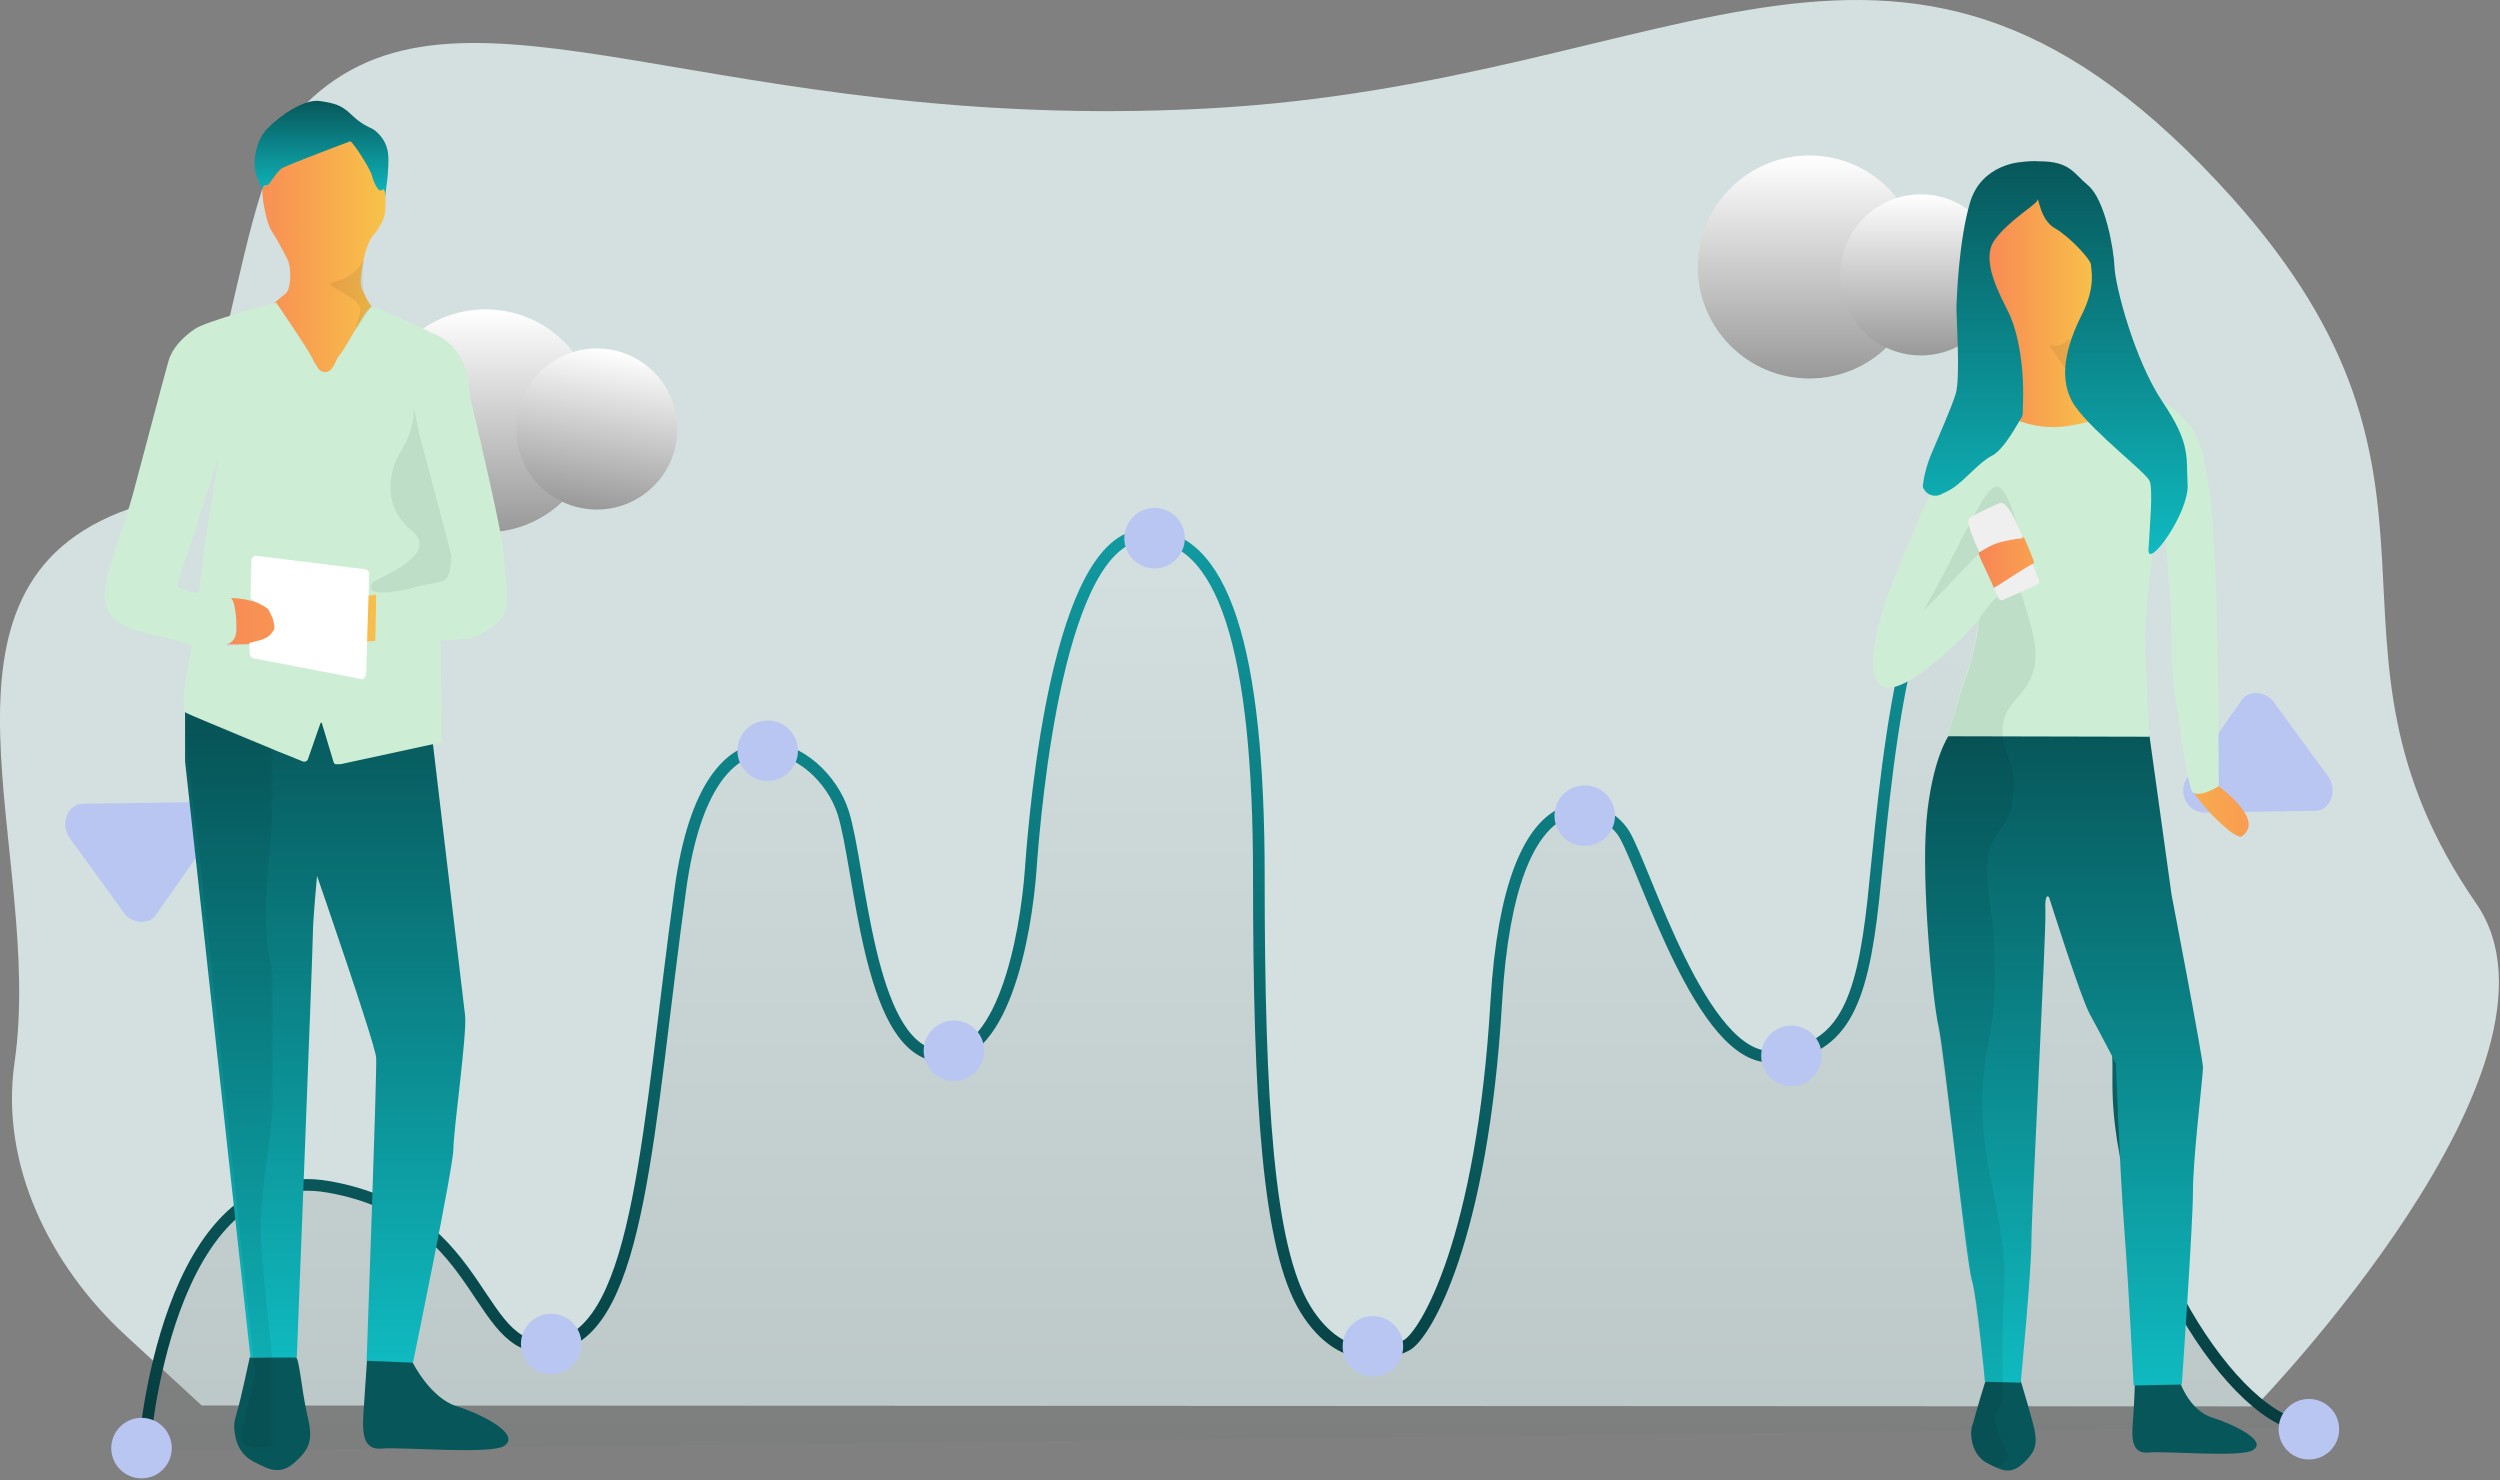 <svg width="1074" height="636" viewBox="0 0 1074 636" fill="none" xmlns="http://www.w3.org/2000/svg">
<rect x="0" y="0" width="1074" height="636" fill="#808080" stroke="none"/>
<g clip-path="url(#clip0_362_32)">
<path d="M53.94 573.682C21.44 543.682 -0.06 500.282 6.24 456.482C19.34 366.482 -39.66 252.082 55.54 218.582C103.64 201.582 95.74 76.582 134.34 41.782C201.04 -18.218 307.84 57.882 519.04 46.582C725.84 35.482 817.24 -72.818 958.74 84.782C1069.04 207.682 985.64 274.982 1063.74 388.082C1111.54 457.282 968.94 604.182 968.94 604.182L86.64 603.782L53.94 573.682Z" fill="#D4E0E0"/>
<path d="M61.8 623.4C61.8 623.4 70.8 497.4 141.3 509.9C211.4 522.3 203.3 585.9 239.3 577.9C275.3 569.9 278.2 484.1 292.3 381.9C304.5 293.2 353.1 320.4 362.2 349C369.8 373 372.8 448.4 401.8 453.4C430.8 458.4 440.8 401.4 442.8 373.4C444.8 345.4 454.8 231.4 491.3 229.9C525.8 228.5 540.8 279.4 540.8 376.4C540.8 473.4 544.8 536.4 560.8 562.4C576.8 588.4 597.8 581.4 604.3 577.9C612.4 573.5 636.8 532.4 642.8 430.4C648.8 328.4 688.8 343.4 697.8 358.4C706.8 373.4 731.3 455.9 761.3 453.9C791.3 451.9 799.8 432.4 804.8 386.4C809.8 340.4 817.2 226.5 855.3 227.9C894.8 229.4 910.6 409.5 910 463.7C909.2 532 960.3 612.9 992.3 612.9" fill="url(#paint0_linear_362_32)" fill-opacity="0.25"/>
<path d="M61.8 623.4C61.8 623.4 70.8 497.4 141.3 509.9C211.4 522.3 203.3 585.9 239.3 577.9C275.3 569.9 278.2 484.1 292.3 381.9C304.5 293.2 353.1 320.4 362.2 349C369.8 373 372.8 448.4 401.8 453.4C430.8 458.4 440.8 401.4 442.8 373.4C444.8 345.4 454.8 231.4 491.3 229.9C525.8 228.5 540.8 279.4 540.8 376.4C540.8 473.4 544.8 536.4 560.8 562.4C576.8 588.4 597.8 581.4 604.3 577.9C612.4 573.5 636.8 532.4 642.8 430.4C648.8 328.4 688.8 343.4 697.8 358.4C706.8 373.4 731.3 455.9 761.3 453.9C791.3 451.9 799.8 432.4 804.8 386.4C809.8 340.4 817.2 226.5 855.3 227.9C894.8 229.4 910.6 409.5 910 463.7C909.2 532 960.3 612.9 992.3 612.9" stroke="url(#paint1_linear_362_32)" stroke-width="5" stroke-miterlimit="10"/>
<path d="M236.8 590.4C243.98 590.4 249.8 584.58 249.8 577.4C249.8 570.221 243.98 564.4 236.8 564.4C229.62 564.4 223.8 570.221 223.8 577.4C223.8 584.58 229.62 590.4 236.8 590.4Z" fill="#BAC6F2"/>
<path d="M60.8 635.1C67.98 635.1 73.8 629.279 73.8 622.1C73.8 614.92 67.98 609.1 60.8 609.1C53.62 609.1 47.8 614.92 47.8 622.1C47.8 629.279 53.62 635.1 60.8 635.1Z" fill="#BAC6F2"/>
<path d="M409.8 464.4C416.98 464.4 422.8 458.58 422.8 451.4C422.8 444.221 416.98 438.4 409.8 438.4C402.62 438.4 396.8 444.221 396.8 451.4C396.8 458.58 402.62 464.4 409.8 464.4Z" fill="#BAC6F2"/>
<path d="M329.8 335.5C336.98 335.5 342.8 329.68 342.8 322.5C342.8 315.32 336.98 309.5 329.8 309.5C322.62 309.5 316.8 315.32 316.8 322.5C316.8 329.68 322.62 335.5 329.8 335.5Z" fill="#BAC6F2"/>
<path d="M496 244.2C503.18 244.2 509 238.38 509 231.2C509 224.02 503.18 218.2 496 218.2C488.82 218.2 483 224.02 483 231.2C483 238.38 488.82 244.2 496 244.2Z" fill="#BAC6F2"/>
<path d="M680.8 363.4C687.98 363.4 693.8 357.58 693.8 350.4C693.8 343.221 687.98 337.4 680.8 337.4C673.62 337.4 667.8 343.221 667.8 350.4C667.8 357.58 673.62 363.4 680.8 363.4Z" fill="#BAC6F2"/>
<path d="M769.6 466.6C776.78 466.6 782.6 460.779 782.6 453.6C782.6 446.42 776.78 440.6 769.6 440.6C762.42 440.6 756.6 446.42 756.6 453.6C756.6 460.779 762.42 466.6 769.6 466.6Z" fill="#BAC6F2"/>
<path d="M853 242.8C860.18 242.8 866 236.98 866 229.8C866 222.62 860.18 216.8 853 216.8C845.82 216.8 840 222.62 840 229.8C840 236.98 845.82 242.8 853 242.8Z" fill="#BAC6F2"/>
<path d="M991.9 627C999.08 627 1004.9 621.18 1004.9 614C1004.9 606.82 999.08 601 991.9 601C984.72 601 978.9 606.82 978.9 614C978.9 621.18 984.72 627 991.9 627Z" fill="#BAC6F2"/>
<path d="M589.8 591.4C596.98 591.4 602.8 585.58 602.8 578.4C602.8 571.221 596.98 565.4 589.8 565.4C582.62 565.4 576.8 571.221 576.8 578.4C576.8 585.58 582.62 591.4 589.8 591.4Z" fill="#BAC6F2"/>
<path d="M208.6 228.7C235.054 228.7 256.5 207.254 256.5 180.8C256.5 154.345 235.054 132.9 208.6 132.9C182.146 132.9 160.7 154.345 160.7 180.8C160.7 207.254 182.146 228.7 208.6 228.7Z" fill="url(#paint2_linear_362_32)"/>
<path d="M290.56 189.843C293.621 170.98 280.812 153.208 261.95 150.146C243.087 147.085 225.315 159.894 222.253 178.756C219.192 197.618 232.001 215.391 250.863 218.452C269.726 221.514 287.498 208.705 290.56 189.843Z" fill="url(#paint3_linear_362_32)"/>
<path d="M777.3 162.6C803.754 162.6 825.2 141.154 825.2 114.7C825.2 88.245 803.754 66.8 777.3 66.8C750.846 66.8 729.4 88.245 729.4 114.7C729.4 141.154 750.846 162.6 777.3 162.6Z" fill="url(#paint4_linear_362_32)"/>
<path d="M825.2 152.7C844.309 152.7 859.8 137.209 859.8 118.1C859.8 98.991 844.309 83.5 825.2 83.5C806.091 83.5 790.6 98.991 790.6 118.1C790.6 137.209 806.091 152.7 825.2 152.7Z" fill="url(#paint5_linear_362_32)"/>
<path d="M939 335.1L962.8 301.1C965.4 296.5 972.7 296.9 976.2 300.8L999.6 332.8C1004.4 338.2 1001.9 348.2 994.7 348.3L947.4 349.1C942.2 349.2 937.9 345 937.9 339.8C937.8 338.2 938.2 336.6 939 335.1ZM91 358.8L67.2 392.7C64.6 397.3 57.3 396.9 53.8 392.9L30.5 360.8C25.7 355.4 28.3 345.4 35.5 345.3L82.8 344.6C88 344.6 92.3 348.7 92.3 353.9C92.2 355.7 91.8 357.4 91 358.8Z" fill="#BAC6F2"/>
<path d="M127 582.999L123.8 582.899L107.3 583.099C107.3 583.099 103.7 600.099 101.7 607.099C101.6 607.499 101.2 608.699 101 609.599C100.7 610.799 100.6 612.099 100.6 613.299C101 619.699 103.3 625.099 109.1 627.999C115.4 631.199 120.2 634.099 126.9 627.999C133.6 621.899 134.5 617.999 131.9 607.399C129.5 596.799 128.6 583.299 127 582.999ZM196.1 604.099C184.7 600.499 177.1 584.999 177.1 584.999L157.7 583.899C157.7 583.899 156.6 599.599 156.1 607.599C155.4 618.199 157.2 622.899 164.1 622.299C173.3 621.599 210.6 624.899 216.5 621.199C224.3 616.199 206.7 607.399 196.1 604.099Z" fill="#07575A"/>
<path d="M79.5 303.9V327.1L107.6 583.2H127.5C127.5 583.2 134.4 407.6 134.4 401.5C134.4 395.4 136.2 376.3 136.2 376.3C136.2 376.3 161.2 448.4 161.6 454.4C162 460.4 157.5 584.6 157.5 584.6L177.4 585.4C177.4 585.4 194.8 501.3 194.8 493.4C194.8 485.5 200.7 444.1 199.8 436.2C198.9 428.3 184.2 304.5 184.2 304.5L153.7 303.7L79.5 303.9Z" fill="url(#paint6_linear_362_32)"/>
<path d="M208.3 277L208 276.6C208.2 276.9 208.2 277.1 208.3 277ZM150 254.5L138.9 259.1L138.3 274.5L150.6 279.4C150.6 279.3 164 278.9 164 278.8C164.1 278.2 169.3 278.4 171.7 279.9L213.3 265.6L214.8 255.6C214.8 255.6 217.9 268.1 203.9 242.9L150 254.5ZM199.7 203.8L198.8 198.8L196.7 198.4L199.7 203.8ZM122.8 70.1C117.7 72.2 115.2 79.7 115.2 79.7C115.2 79.7 112.7 78.2 112.7 82.4C112.7 86.6 114.8 96.2 116.3 98.6C118.9 102.7 121.3 107 123.5 111.4C125.5 115.8 124.8 124.8 122.7 126.1C120.6 127.4 82.8 161.3 82.8 161.3L51.6 257V260.8L56.4 262.5L61.3 266.7C61.7 266.8 68 270.2 68.9 270.8C73.8 273.3 79.1 275.1 84.5 276.4C88 277.1 103.7 276.8 103.7 276.8L119.5 276.4L116.8 256.3L93.4 256L61.4 254.4L93.8 179.9L196 198.2C177.8 165.4 157.4 128.4 155.6 124.6C154.1 121.4 155.7 113.8 156.6 109.9C157.4 106.3 159.2 101.9 160.8 100.5C162.4 99.1 165.5 93.3 165.5 90.8C165.5 88.2 166.2 78.3 164.1 80.4C163.5 81 161 77.2 160.1 73.4C158.7 67.9 154.9 64 150.5 60.5C150.5 60.5 128 67.9 123 70" fill="url(#paint7_linear_362_32)"/>
<path d="M83.577 141.4C78.677 144.8 74.077 149.3 72.377 155.1C70.677 160.9 58.777 206.3 57.177 212C53.277 226 50.977 230.1 46.377 246.6C40.677 266.9 53.677 270 66.977 273C80.777 276.1 80.877 277.4 84.077 277.4C84.577 277.4 100.977 280.8 101.477 271.5C101.877 265.7 100.777 256.4 98.577 256.7C93.577 257.4 77.277 253.1 76.477 252.6C75.377 251.9 79.977 239.2 82.677 231.3C84.577 225.5 92.077 201.3 93.777 196.8C94.677 194.3 89.577 220.3 86.477 245.7C86.377 246.7 85.177 256.6 85.477 256.6C89.177 256.6 99.377 256.8 102.477 257.1C116.777 258.8 119.477 265.6 118.677 271.1C117.077 280.6 82.277 276.2 82.477 277.5C82.477 277.5 76.477 304.5 79.877 306.2C82.777 307.7 121.777 323.9 130.077 327.1C130.977 327.5 131.977 327 132.377 326V325.9L137.677 310.7C137.777 310.5 137.977 310.4 138.077 310.5C138.177 310.5 138.277 310.6 138.277 310.7L143.277 327.3C143.377 327.7 143.677 328.1 144.077 328.3H146.277L189.677 318.9C189.677 318.9 189.477 301.8 189.377 279.9C189.377 277.7 188.977 269.6 187.477 271.1C185.877 272.6 149.677 277.4 145.677 275.7C137.277 272.2 139.477 263.4 142.377 259.8C145.777 255.7 188.477 253.6 188.677 250.5C189.377 237.1 188.277 201.8 187.577 206.1C186.477 212.7 161.577 248.9 161.577 255.2C161.577 261.5 161.177 277.4 161.177 277.4L202.277 274.2C202.277 274.2 216.077 269.4 217.277 261.5C218.477 253.6 216.977 250 216.477 238.2C216.077 230.7 205.577 185.6 202.477 172.8C202.077 170.9 201.777 168.9 201.577 167C201.177 161.7 199.077 149.3 187.677 144C173.577 137.3 162.477 132 159.677 132C157.077 132 149.777 147.9 145.977 152.4C144.277 154.4 144.677 155.4 142.477 158.4C141.377 160 139.177 160.3 137.577 159.2C137.177 158.9 136.977 158.6 136.677 158.2C135.477 156.4 134.377 154.5 133.377 152.5C131.677 149.1 118.677 130 118.677 130C118.677 130 88.477 137.9 83.577 141.4Z" fill="#CDEED5"/>
<path d="M150.5 60.7C150.5 60.7 122.8 71 120.8 72.5C118.9 74 115.1 79.7 115.1 79.7C115.1 79.7 113.2 78.6 112.7 81.6C112.7 81.6 109.9 75.8 109.5 72.5C109.1 69.2 109.5 60.8 114.8 55.3C120.1 49.7 130.8 42.4 137.4 43.4C144 44.4 146.8 45.2 151 49.3C155.2 53.4 158.7 54.7 159.9 55.3C161.1 55.9 165.9 59.4 166.7 65.8C167.5 72.2 165.3 85.1 165.3 85.1C165.3 85.1 165.9 80.1 163.9 81.7C162.5 82.8 160.5 78.2 159.8 75.4C159.1 72.7 152 61.4 150.5 60.7Z" fill="url(#paint8_linear_362_32)"/>
<g opacity="0.07">
<mask id="mask0_362_32" style="mask-type:luminance" maskUnits="userSpaceOnUse" x="142" y="112" width="19" height="31">
<path d="M142 112.1H160.4V142.2H142V112.1Z" fill="white"/>
</mask>
<g mask="url(#mask0_362_32)">
<path d="M159.8 131.3C159.6 130.8 162.8 133.2 159.1 130.5C153.9 126.7 156.4 111.2 156.4 111.2C154.5 115.3 151.1 118.4 147 120C140.4 122.5 138.3 120.6 148.6 126.5C158.7 132.3 153.5 134.4 152.7 142" fill="black"/>
</g>
</g>
<g opacity="0.07">
<mask id="mask1_362_32" style="mask-type:luminance" maskUnits="userSpaceOnUse" x="150" y="167" width="52" height="90">
<path d="M150.7 167.7H201.9V256.6H150.7V167.7Z" fill="white"/>
</mask>
<g mask="url(#mask1_362_32)">
<path d="M180.1 186.3L193.9 238.5C193.9 238.5 193.8 247.8 191.1 249.2C188.4 250.6 179.7 251.5 177.7 252.4C175.7 253.3 154.6 257.7 160 250.3C161.2 248.6 189.8 238.6 177 228.1C164.2 217.6 166.5 203 172.7 193C178.9 182.9 177.6 174.4 177.6 174.4L180.1 186.3Z" fill="black"/>
</g>
</g>
<g opacity="0.07">
<mask id="mask2_362_32" style="mask-type:luminance" maskUnits="userSpaceOnUse" x="75" y="304" width="42" height="319">
<path d="M75.1 304.399H116.9V622.199H75.1V304.399Z" fill="white"/>
</mask>
<g mask="url(#mask2_362_32)">
<path d="M121.7 323.8C121.7 323.8 109.8 387 116 412.3C125.4 450.6 111.9 502.4 111.9 527.3C111.9 543.5 118.3 588.1 118.7 606.3C118.8 611.8 122.8 622.4 119.8 624.8C118.6 625.9 111 623.4 106.8 621.4C104.6 620.3 103.4 618 103.6 615.7L106.1 604.9L109.6 590.6L84.9 359.5C84.9 359.5 77 308 81.5 307.8C86 307.6 121.8 323.8 121.7 323.8Z" fill="black"/>
</g>
</g>
<path d="M110.4 238.8L157.1 244.6C158.1 244.9 158.7 245.7 158.6 246.8L157.3 289C157.2 290.3 156.4 292.1 155.2 291.7L108.8 282.8C107.9 282.5 107.3 281.7 107.3 280.8L107.1 276.2L112.2 274.9C113.5 274.5 114.8 273.8 115.8 273C116.1 272.8 116.2 272.6 116.4 272.4L117.5 270.8C117.9 270.4 117.9 269.7 117.9 269.1C117.7 268.1 117.5 266.8 117.3 266.1C117.2 265.8 117.1 265.6 117 265.4L115.9 262.9C115.4 261.8 114.5 260.9 113.3 260.3L112.6 259.9L107.6 257.2L108 240.7C108 239.6 109 238.7 110.1 238.7C110.2 238.8 110.3 238.8 110.4 238.8Z" fill="white"/>
<path d="M867.2 590.2L852.9 593.5C852.9 593.5 849.4 604.8 847.8 610.9C847.7 611.2 847.4 612.3 847.1 613C846.9 614.1 846.8 615.1 846.8 616.2C847.1 621.6 849.2 626.3 854 628.7C859.3 631.4 863.5 633.9 869.1 628.7C874.7 623.5 875.7 620.2 873.3 611.2C870.9 602.2 867.2 590.4 867.2 590.2ZM950.4 609C940.7 606 936.6 594 936.6 594L917.2 593C917.2 593 916.8 605.2 916.2 611.8C915.5 620.6 917.2 624.5 923 624C930.8 623.3 962.8 626.2 967.8 623C974.5 619 959.5 611.9 950.4 609Z" fill="#07575A"/>
<path d="M837.2 316C837.2 316 829.9 326 827.6 352.9C825.3 379.8 830.4 431 832.8 440.9C835.2 450.8 844.8 543.2 847.1 550C849.4 556.8 852.7 593.6 852.7 593.6L868.1 594C868.1 594 872.7 546 872.7 533.3C872.7 520.6 879.1 400.3 878.7 391.5C878.3 382.7 880.3 385.5 880.3 385.5C880.3 385.5 893.8 428.5 897.8 435.7C901.8 442.9 909 456.9 909 456.9C909 456.9 910.6 502 912.6 528.1C914.6 554.2 916.6 595.2 916.6 595.2L937.3 594.8C937.3 594.8 942.1 526.1 942.1 511.7C942.1 497.3 946.4 462.6 946.4 458.6C946.4 454.6 932.9 384.4 932.9 384.4L923.4 316H837.2Z" fill="url(#paint9_linear_362_32)"/>
<path d="M861.6 89.4C854.5 92 845.5 127.1 845.5 127.1L845.4 127L841.5 130.9L843.1 138.3L850 254L885.4 246.4L916.4 213.6L935.7 222.7C935.7 222.7 937.2 264.7 937.4 267C937.6 269.3 940.9 332.8 940.9 337C941 341.5 959.9 361.4 963.1 359.3C972.4 352.8 956.9 340.7 953.2 337.8C951 336.1 946.4 277 946 270C945.7 263 956.8 245.3 937.5 222C923.5 204.9 915.9 161.2 904.1 111.4C897.9 85.5 894.2 77.8 888.1 77.8C882.7 77.8 875.1 84.4 861.6 89.4Z" fill="url(#paint10_linear_362_32)"/>
<path d="M855.6 188C855.5 188.3 842.1 194.6 836.4 201.7C830.6 208.8 826 219 826 219C826 219 817.5 239 811.7 253.8C808.5 261.7 798.2 294.2 810.6 295.4C822.3 296.5 848.3 268.9 852.3 263.7L856.8 253.7C857.1 252.4 849.8 238.9 850.1 237.7C850.3 235.7 867.3 225.9 869.9 231.7C870.8 233.7 873.1 239.3 873.7 241C875.3 245.2 850.7 253.5 850.7 257.3C850.7 262 848.6 279.2 845.3 287.7C841.9 296.2 836.8 316.3 836.8 316.3L923.5 316.5C923.5 316.5 920.6 277.9 921.8 265.1C921.8 265.1 925.5 223.1 927.7 218.9C929.9 214.7 933.6 270.8 933 282.3C932.6 290.3 939.8 338.6 941.9 340.3C945.3 342.9 953.2 337.7 953.2 337.7C953.2 337.7 952.9 284.8 952.5 276C952.1 267.2 952.7 196 941.1 183.2C929.5 170.4 926.3 170.7 916.7 174.1C907 177.5 902.3 180.7 889.1 182.9C881.1 184.3 872.7 183.2 865.2 180C867.3 172.5 862.9 185.2 863.5 181.7" fill="#CDEED5"/>
<path d="M868.5 69.6C868.5 69.6 851.2 70.3 846.3 87.1C841.4 103.9 840.7 127.6 840.5 131.3C840.3 135.2 842.3 161.7 840.2 169.1C838.2 175.6 832.7 187.7 829.3 196C828 199.3 827 202.7 826.4 206.2L826 209C826.9 211.9 830 213.7 833.1 212.7C833.3 212.6 833.5 212.6 833.6 212.5C835.3 211.7 837 210.9 838.6 209.9C843.8 206.7 850.4 198.4 855.7 195.8C861.2 193.1 867.5 180.5 868.4 179.5C869.3 178.5 868.9 175.4 869.1 172.3C869.6 156.5 866.7 142.1 863 134.5C859.3 126.9 850.8 112 856.7 103.4C862.6 94.8 874.8 88 875.3 86C875.8 83.9 876.2 94.3 882.7 98C889.2 101.7 898.3 111.6 898.3 113.8C898.3 116 900.5 123 894.3 135.3C888.1 147.6 883.2 163.2 891.8 175C900.4 186.7 922 203 923.5 206.7C925 210.4 923.5 226.8 923 236C922.5 245.2 940.5 220.2 939.8 208.2C939.1 196.1 941.3 190.9 929 172.6C916.7 154.2 908.7 122.5 908.4 114.8C908.1 107.1 904.4 85.8 897 79.6C890.7 74.4 889.3 69.3 876.1 69.3C873.6 69.1 871 69.3 868.5 69.6Z" fill="url(#paint11_linear_362_32)"/>
<g opacity="0.07">
<mask id="mask3_362_32" style="mask-type:luminance" maskUnits="userSpaceOnUse" x="826" y="86" width="51" height="544">
<path d="M826.6 86.7H876.6V629.9H826.6V86.7Z" fill="white"/>
</mask>
<g mask="url(#mask3_362_32)">
<path d="M861.8 231.1C859.2 232.2 856.7 233.4 854.3 234.8L851.7 236.1C851.7 236.1 824.1 264.9 825.3 263.4C830.6 256.8 847.1 221.6 852.7 213.4C858.6 204.9 861.8 208.3 868.2 230.8" fill="black"/>
</g>
</g>
<path opacity="0.07" d="M860.5 593.4C860.6 593.7 860.6 594.1 860.6 594.4C860.7 596.8 860.6 602.8 858 606.6C854.7 611.6 862.5 622.6 862.5 625.3C862.5 628 858.9 630.5 856.4 629.8C853.9 629 843.5 623.2 847.6 610.6C849.2 605.5 850.2 601 851.2 598.2C851.7 596.8 852.2 595.4 852.6 594C852.7 593.3 852.7 592.7 852.7 592C852.6 591.1 852.6 590.2 852.5 589.2C852 584.3 831.3 431.9 830.6 426C829.9 420.8 826.9 388.5 827.2 369.6C827 368 827 366.3 827.1 364.8C827.1 364.4 827.3 362.5 827.2 361.8C827.3 360.1 827.4 358.3 827.6 356.6C827.3 355.2 827.5 355.2 827.6 352.9C827.7 350.6 827.6 349.3 827.8 347.9C829.9 335.1 834.5 320.5 836.8 316.4L837.5 314.1C837.5 314.1 842.7 294.8 844.5 291.2C846 287.9 850.4 270.9 849.9 267.3C849.7 265.3 856.6 257.7 856.6 257.7L858 256.5C858.7 256.4 859.4 256.5 860.1 256.7C861.6 257.4 867.5 252.2 868.5 255.5C875.5 277.8 878.3 287.2 866 300.5C853.7 313.8 865 325.6 865.2 334.9C865.7 357.9 854.6 355.4 853.9 369.8C853.2 384.2 856.4 394.5 856.6 402C857.1 426.7 856.8 431.5 855.5 441.2C854.2 450.9 847.6 469.2 855 505.3C862.4 541.4 861.3 544.6 860.5 565.1C859.8 585.4 860.5 593.4 860.5 593.4Z" fill="black"/>
<path d="M849.1 220.8L849.3 220.7C850.2 220.3 855.3 217.7 858.9 216.2C862.9 214.6 867.8 228.3 869 231C869.1 231.2 869.1 231.2 868.2 231.3C865.3 231.6 862.3 232.2 859.5 232.9C855.4 233.9 850.7 237.1 850.5 237.2C850.3 237.3 849.1 234.7 846.7 228.6C846.2 227.2 845 223.5 846 222.6L849.1 220.8Z" fill="#EFEFEF"/>
<path opacity="0.07" d="M880.3 148.1C882.9 149.1 885.9 148.4 887.9 146.4C891.4 142.9 886.6 155 887.4 157.7C888.1 160.4 880.3 148.1 880.3 148.1Z" fill="black"/>
<path d="M856.7 252.6C856.7 252.6 873.1 241.8 873.3 242.3C873.7 243.3 875.1 247.2 875.1 247.2C875.1 247.2 876.4 249.7 876 250.5C875.6 251.3 860 257.9 860 257.9C859.3 257.8 858.8 257.5 858.6 256.9C857.9 255.5 857.3 254.1 856.7 252.6Z" fill="#EFEFEF"/>
</g>
<defs>
<linearGradient id="paint0_linear_362_32" x1="527.05" y1="227.887" x2="527.05" y2="623.4" gradientUnits="userSpaceOnUse">
<stop stop-color="#D4E0E0"/>
<stop offset="1" stop-color="#737A7A"/>
</linearGradient>
<linearGradient id="paint1_linear_362_32" x1="527.05" y1="227.887" x2="527.05" y2="623.4" gradientUnits="userSpaceOnUse">
<stop stop-color="#109BA1"/>
<stop offset="1" stop-color="#06393B"/>
</linearGradient>
<linearGradient id="paint2_linear_362_32" x1="208.6" y1="132.9" x2="208.6" y2="228.7" gradientUnits="userSpaceOnUse">
<stop stop-color="white"/>
<stop offset="1" stop-color="#999999"/>
</linearGradient>
<linearGradient id="paint3_linear_362_32" x1="261.95" y1="150.146" x2="250.863" y2="218.452" gradientUnits="userSpaceOnUse">
<stop stop-color="white"/>
<stop offset="1" stop-color="#999999"/>
</linearGradient>
<linearGradient id="paint4_linear_362_32" x1="777.3" y1="66.8" x2="777.3" y2="162.6" gradientUnits="userSpaceOnUse">
<stop stop-color="white"/>
<stop offset="1" stop-color="#999999"/>
</linearGradient>
<linearGradient id="paint5_linear_362_32" x1="825.2" y1="83.5" x2="825.2" y2="152.7" gradientUnits="userSpaceOnUse">
<stop stop-color="white"/>
<stop offset="1" stop-color="#999999"/>
</linearGradient>
<linearGradient id="paint6_linear_362_32" x1="139.697" y1="303.7" x2="139.697" y2="585.4" gradientUnits="userSpaceOnUse">
<stop stop-color="#07575A"/>
<stop offset="1" stop-color="#0FBAC0"/>
</linearGradient>
<linearGradient id="paint7_linear_362_32" x1="51.607" y1="170.181" x2="214.978" y2="170.181" gradientUnits="userSpaceOnUse">
<stop stop-color="#F87B58"/>
<stop offset="0.41" stop-color="#F89453"/>
<stop offset="0.71" stop-color="#F8C548"/>
<stop offset="1" stop-color="#F89C51"/>
</linearGradient>
<linearGradient id="paint8_linear_362_32" x1="138.13" y1="43.307" x2="138.13" y2="85.1" gradientUnits="userSpaceOnUse">
<stop stop-color="#07575A"/>
<stop offset="1" stop-color="#0FBAC0"/>
</linearGradient>
<linearGradient id="paint9_linear_362_32" x1="886.709" y1="316" x2="886.709" y2="595.2" gradientUnits="userSpaceOnUse">
<stop stop-color="#07575A"/>
<stop offset="1" stop-color="#0FBAC0"/>
</linearGradient>
<linearGradient id="paint10_linear_362_32" x1="841.526" y1="218.63" x2="966.037" y2="218.63" gradientUnits="userSpaceOnUse">
<stop stop-color="#F87B58"/>
<stop offset="0.5" stop-color="#F8C548"/>
<stop offset="1" stop-color="#F89C51"/>
</linearGradient>
<linearGradient id="paint11_linear_362_32" x1="882.91" y1="69.22" x2="882.91" y2="237.991" gradientUnits="userSpaceOnUse">
<stop stop-color="#07575A"/>
<stop offset="1" stop-color="#0FBAC0"/>
</linearGradient>
<clipPath id="clip0_362_32">
<rect width="1073.4" height="635.1" fill="white"/>
</clipPath>
</defs>
</svg>

